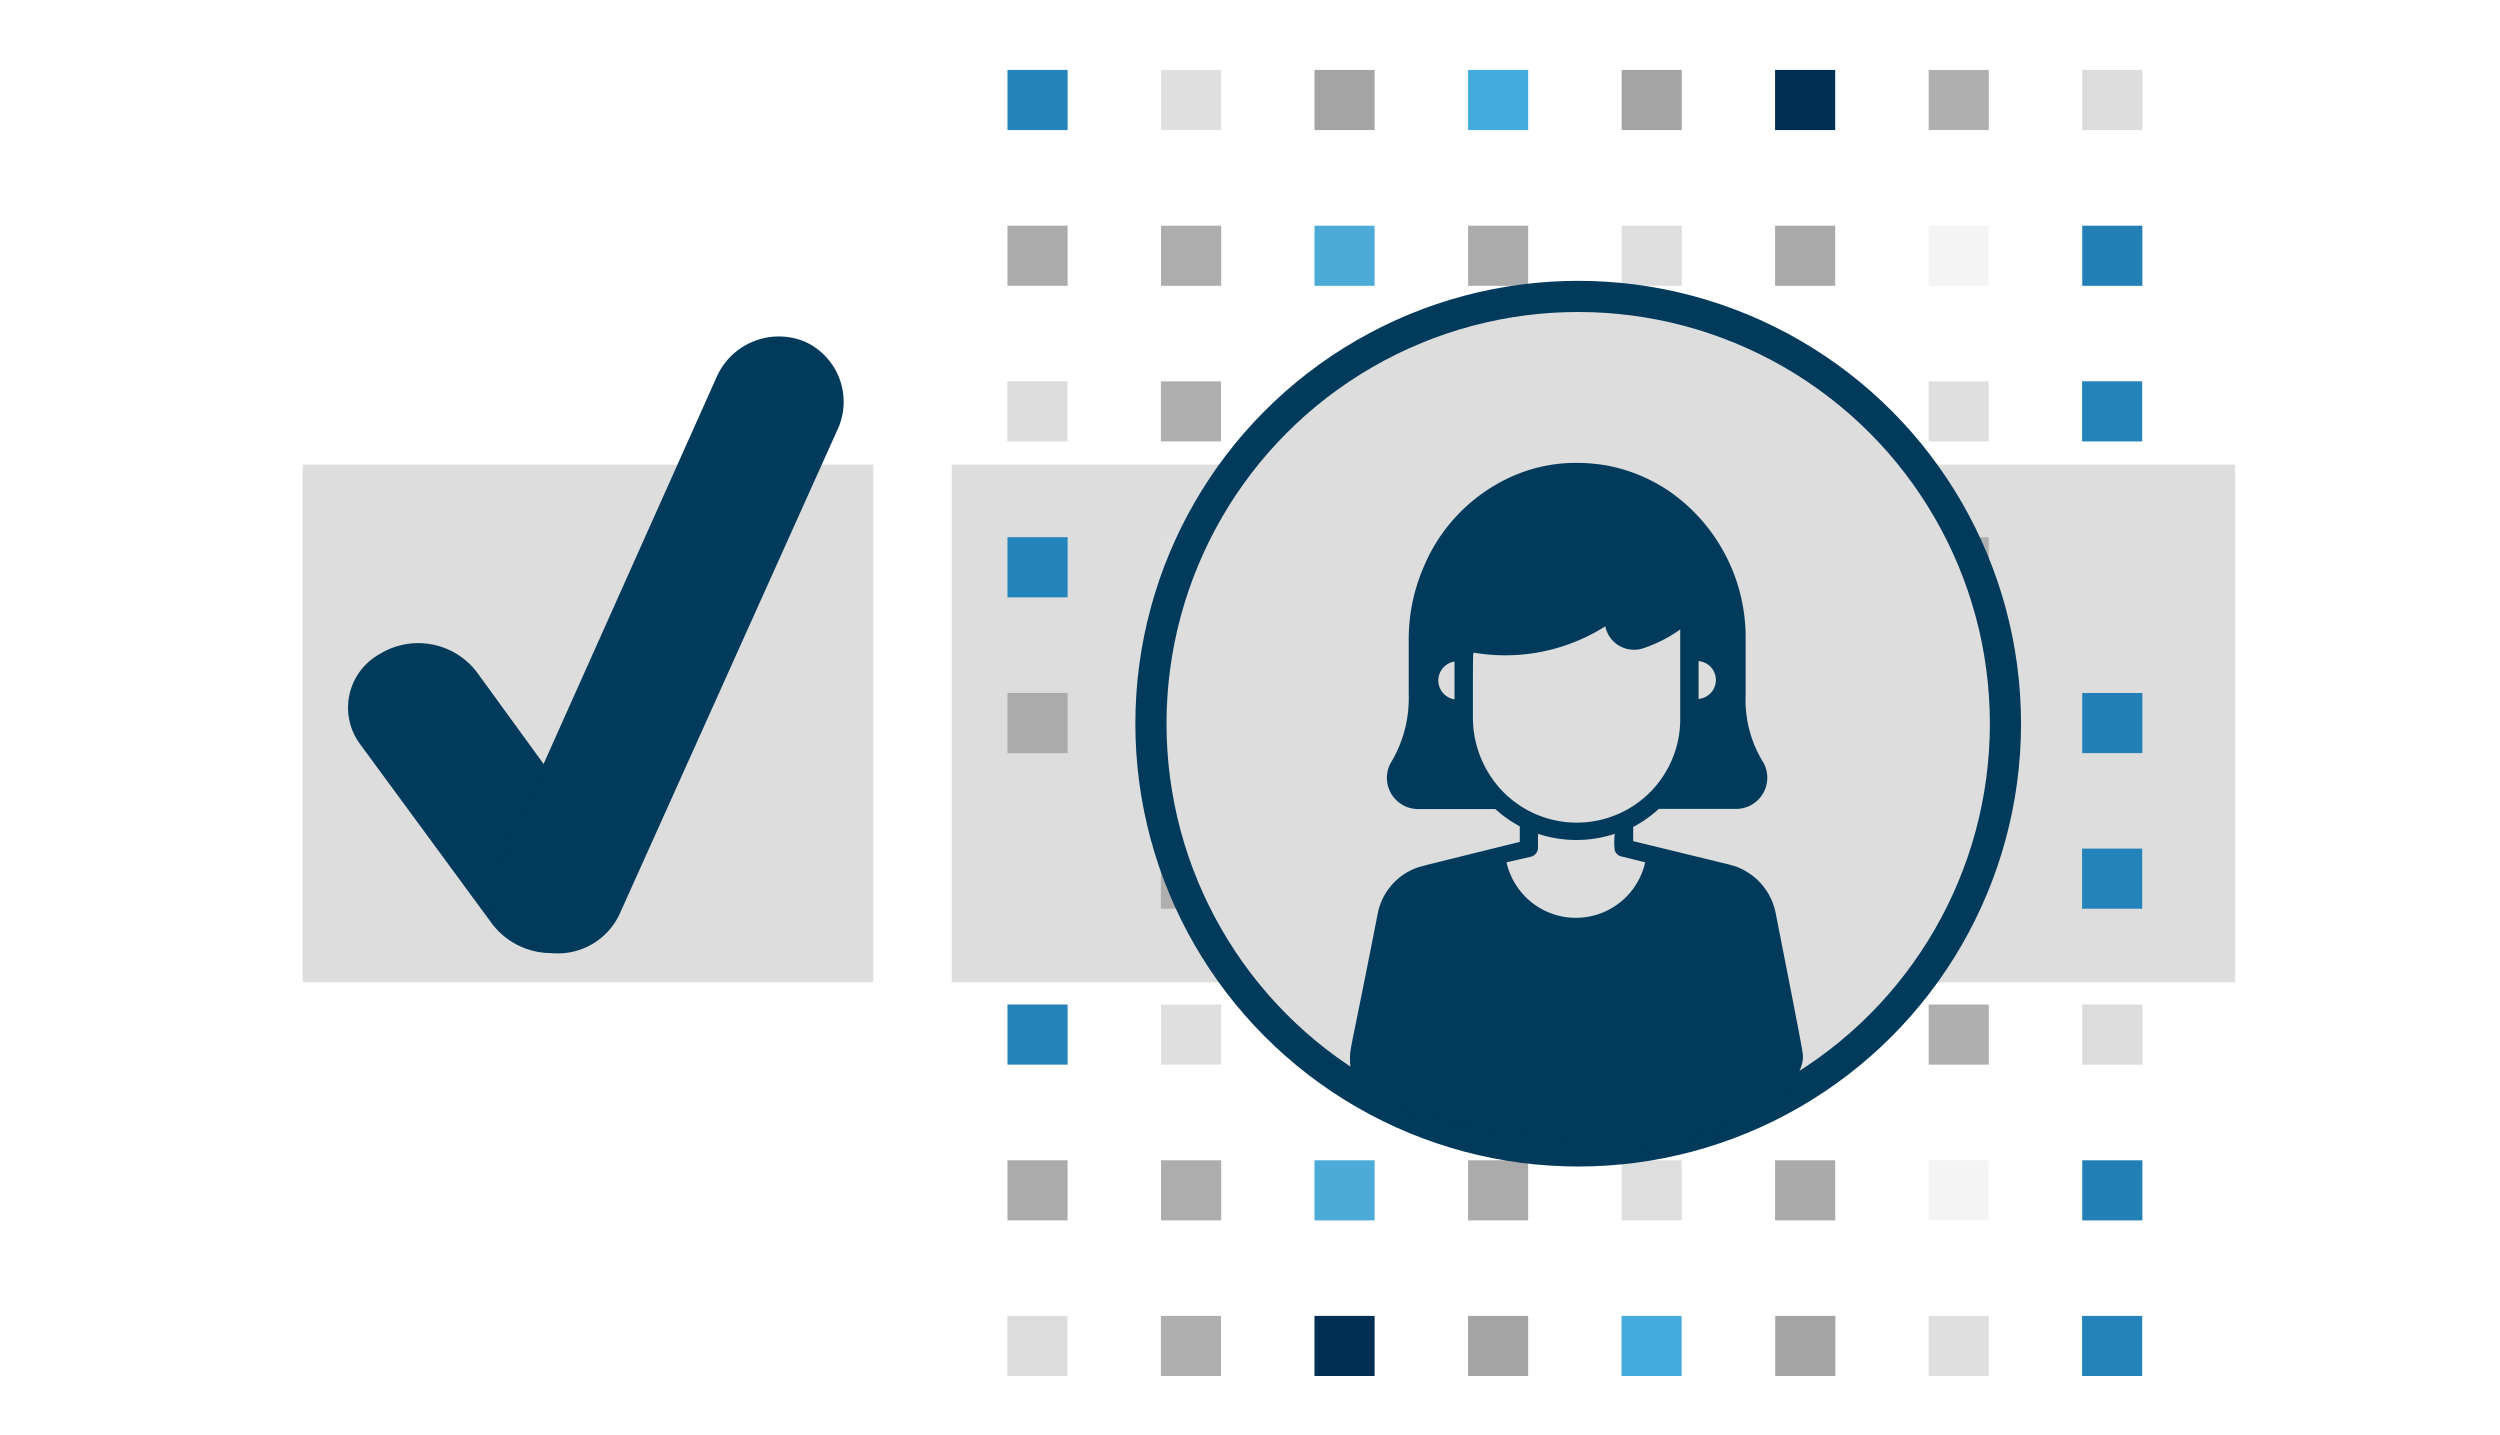 <svg id="Layer_1" data-name="Layer 1" xmlns="http://www.w3.org/2000/svg" viewBox="0 0 160.5 92.14"><defs><style>.cls-1{fill:#ababab;}.cls-2{fill:#dedede;}.cls-3{fill:#a4a4a4;}.cls-4{fill:#43abdd;}.cls-5{fill:#002f53;}.cls-17,.cls-6{fill:#ddd;}.cls-7{fill:#013a5b;}.cls-8{fill:#2383ba;}.cls-9{fill:#dfdfdf;}.cls-10{fill:#afafaf;}.cls-11{fill:#dcdcdc;}.cls-12{fill:#adadad;}.cls-13{fill:#4dabd8;}.cls-14{fill:#aaa;}.cls-15{fill:#f4f4f4;}.cls-16{fill:#2280b7;}.cls-17{stroke:#013a5b;stroke-miterlimit:10;stroke-width:2px;}</style></defs><title>Benefits modules icon</title><rect class="cls-1" x="94.25" y="74.49" width="3.86" height="3.86"/><rect class="cls-2" x="104.11" y="74.49" width="3.86" height="3.86"/><rect class="cls-3" x="84.39" y="64.49" width="3.86" height="3.86"/><rect class="cls-4" x="94.25" y="64.49" width="3.86" height="3.86"/><rect class="cls-3" x="104.11" y="64.49" width="3.86" height="3.86"/><rect class="cls-5" x="113.96" y="64.49" width="3.86" height="3.86"/><rect class="cls-6" x="61.1" y="29.83" width="82.4" height="33.23"/><rect class="cls-6" x="19.43" y="29.83" width="36.63" height="33.23"/><path class="cls-7" d="M31.63,59.36,23.1,47.75A3.93,3.93,0,0,1,24.36,42h0a4.73,4.73,0,0,1,6.26,1.16l8.44,11.61a3.92,3.92,0,0,1-1.25,5.76h0A4.78,4.78,0,0,1,31.63,59.36Z"/><path class="cls-7" d="M32.06,55.39l14-31.3a4.37,4.37,0,0,1,5.58-2.17h0a4.24,4.24,0,0,1,2.2,5.5L39.76,58.72a4.37,4.37,0,0,1-5.58,2.17h0A4.22,4.22,0,0,1,32.06,55.39Z"/><rect class="cls-8" x="64.68" y="4.49" width="3.86" height="3.86"/><rect class="cls-9" x="74.54" y="4.49" width="3.86" height="3.86"/><rect class="cls-3" x="84.39" y="4.49" width="3.86" height="3.86"/><rect class="cls-4" x="94.25" y="4.49" width="3.86" height="3.86"/><rect class="cls-3" x="104.11" y="4.49" width="3.86" height="3.86"/><rect class="cls-5" x="113.96" y="4.49" width="3.86" height="3.86"/><rect class="cls-10" x="123.82" y="4.49" width="3.86" height="3.86"/><rect class="cls-11" x="133.68" y="4.49" width="3.86" height="3.86"/><rect class="cls-1" x="64.68" y="14.49" width="3.86" height="3.86"/><rect class="cls-12" x="74.54" y="14.49" width="3.86" height="3.86"/><rect class="cls-13" x="84.39" y="14.49" width="3.86" height="3.86"/><rect class="cls-1" x="94.25" y="14.49" width="3.86" height="3.86"/><rect class="cls-2" x="104.11" y="14.49" width="3.86" height="3.86"/><rect class="cls-14" x="113.96" y="14.49" width="3.86" height="3.86"/><rect class="cls-15" x="123.82" y="14.49" width="3.86" height="3.86"/><rect class="cls-16" x="133.68" y="14.49" width="3.86" height="3.86"/><rect class="cls-8" x="133.68" y="24.49" width="3.86" height="3.86" transform="translate(271.21 52.83) rotate(180)"/><rect class="cls-9" x="123.82" y="24.49" width="3.86" height="3.86" transform="translate(251.5 52.83) rotate(180)"/><rect class="cls-3" x="113.96" y="24.49" width="3.86" height="3.86" transform="translate(231.79 52.83) rotate(180)"/><rect class="cls-4" x="104.11" y="24.49" width="3.86" height="3.86" transform="translate(212.07 52.83) rotate(180)"/><rect class="cls-3" x="94.25" y="24.49" width="3.86" height="3.86" transform="translate(192.36 52.83) rotate(180)"/><rect class="cls-5" x="84.39" y="24.49" width="3.86" height="3.86" transform="translate(172.64 52.83) rotate(180)"/><rect class="cls-10" x="74.54" y="24.49" width="3.86" height="3.86" transform="translate(152.93 52.83) rotate(180)"/><rect class="cls-11" x="64.68" y="24.49" width="3.86" height="3.86" transform="translate(133.21 52.83) rotate(180)"/><rect class="cls-8" x="64.68" y="34.49" width="3.86" height="3.86"/><rect class="cls-9" x="74.54" y="34.49" width="3.86" height="3.86"/><rect class="cls-3" x="84.39" y="34.49" width="3.86" height="3.86"/><rect class="cls-4" x="94.25" y="34.49" width="3.86" height="3.86"/><rect class="cls-3" x="104.11" y="34.49" width="3.86" height="3.86"/><rect class="cls-5" x="113.96" y="34.49" width="3.86" height="3.86"/><rect class="cls-10" x="123.82" y="34.49" width="3.86" height="3.86"/><rect class="cls-11" x="133.68" y="34.49" width="3.86" height="3.86"/><rect class="cls-1" x="64.68" y="44.49" width="3.86" height="3.86"/><rect class="cls-12" x="74.54" y="44.49" width="3.86" height="3.86"/><rect class="cls-13" x="84.39" y="44.49" width="3.86" height="3.86"/><rect class="cls-1" x="94.25" y="44.49" width="3.86" height="3.86"/><rect class="cls-2" x="104.11" y="44.49" width="3.86" height="3.86"/><rect class="cls-14" x="113.96" y="44.49" width="3.86" height="3.86"/><rect class="cls-15" x="123.82" y="44.49" width="3.86" height="3.86"/><rect class="cls-16" x="133.68" y="44.49" width="3.86" height="3.86"/><rect class="cls-8" x="133.68" y="54.49" width="3.86" height="3.86" transform="translate(271.21 112.83) rotate(180)"/><rect class="cls-9" x="123.82" y="54.49" width="3.86" height="3.86" transform="translate(251.5 112.83) rotate(180)"/><rect class="cls-3" x="113.96" y="54.49" width="3.86" height="3.86" transform="translate(231.79 112.83) rotate(180)"/><rect class="cls-4" x="104.11" y="54.49" width="3.86" height="3.86" transform="translate(212.07 112.83) rotate(180)"/><rect class="cls-3" x="94.25" y="54.49" width="3.86" height="3.86" transform="translate(192.36 112.83) rotate(180)"/><rect class="cls-5" x="84.39" y="54.49" width="3.86" height="3.86" transform="translate(172.64 112.83) rotate(180)"/><rect class="cls-10" x="74.54" y="54.49" width="3.86" height="3.86" transform="translate(152.93 112.83) rotate(180)"/><rect class="cls-11" x="64.68" y="54.49" width="3.86" height="3.86" transform="translate(133.21 112.83) rotate(180)"/><circle class="cls-17" cx="101.32" cy="46.46" r="27.43"/><path class="cls-7" d="M115.14,64.44S114,58.63,114,58.63a4,4,0,0,0-2.56-3h0l-.44-.13h0L104.85,54v-.91a8,8,0,0,0,1.65-1.16h5a2,2,0,0,0,1.65-3.07,7.6,7.6,0,0,1-1.08-4.23V41a11.43,11.43,0,0,0-3.71-8.51c-.07-.07-.6-.52-.65-.55l-.26-.2a10.59,10.59,0,0,0-4.32-1.86h0a11.59,11.59,0,0,0-2.5-.15,10.08,10.08,0,0,0-3.52.84,11,11,0,0,0-5.78,6A11.64,11.64,0,0,0,90.44,41l0,3.28v.3a8,8,0,0,1-1.09,4.29A2,2,0,0,0,91,51.94h5a7.71,7.71,0,0,0,1.57,1.11v1c-5.78,1.43-6.28,1.55-6.58,1.65a3.94,3.94,0,0,0-2.55,3c-1.53,7.84-1.77,8.59-1.77,9.13,0,.09,0,.16,0,.27,0,.61.38,3,2.43,3l7.56,1.65,5.21.82,6.52-.18,3.93-2.29c1.46,0,3.42-1.8,3.43-3.25C115.75,67.61,115.69,67.3,115.14,64.44Zm-6.09-22a1.22,1.22,0,0,1,0,2.43ZM93.38,44.9a1.23,1.23,0,0,1,0-2.43ZM96.67,51A6.83,6.83,0,0,1,94.56,46c0-4.27,0-4,.06-4.1a12,12,0,0,0,8.44-1.69,1.88,1.88,0,0,0,2.43,1.41,8.88,8.88,0,0,0,2.38-1.21v5.69A6.64,6.64,0,0,1,96.67,51ZM98.29,55a.6.6,0,0,0,.45-.58v-.89a7.84,7.84,0,0,0,4.93,0,4.06,4.06,0,0,0,0,1.07.58.58,0,0,0,.41.38l1.54.38a4.56,4.56,0,0,1-8.9,0Z"/><rect class="cls-8" x="64.68" y="64.49" width="3.86" height="3.86"/><rect class="cls-9" x="74.54" y="64.49" width="3.86" height="3.86"/><rect class="cls-10" x="123.82" y="64.49" width="3.86" height="3.86"/><rect class="cls-11" x="133.68" y="64.49" width="3.86" height="3.86"/><rect class="cls-1" x="64.68" y="74.49" width="3.86" height="3.86"/><rect class="cls-12" x="74.54" y="74.49" width="3.86" height="3.86"/><rect class="cls-13" x="84.39" y="74.49" width="3.86" height="3.86"/><rect class="cls-14" x="113.96" y="74.49" width="3.86" height="3.86"/><rect class="cls-15" x="123.82" y="74.49" width="3.86" height="3.86"/><rect class="cls-16" x="133.68" y="74.49" width="3.86" height="3.86"/><rect class="cls-8" x="133.68" y="84.49" width="3.86" height="3.86" transform="translate(271.21 172.83) rotate(180)"/><rect class="cls-9" x="123.82" y="84.49" width="3.86" height="3.86" transform="translate(251.5 172.83) rotate(180)"/><rect class="cls-3" x="113.96" y="84.49" width="3.86" height="3.86" transform="translate(231.79 172.83) rotate(180)"/><rect class="cls-4" x="104.11" y="84.49" width="3.86" height="3.86" transform="translate(212.07 172.83) rotate(180)"/><rect class="cls-3" x="94.25" y="84.49" width="3.86" height="3.86" transform="translate(192.36 172.83) rotate(180)"/><rect class="cls-5" x="84.39" y="84.49" width="3.86" height="3.86" transform="translate(172.64 172.83) rotate(180)"/><rect class="cls-10" x="74.54" y="84.49" width="3.86" height="3.86" transform="translate(152.93 172.83) rotate(180)"/><rect class="cls-11" x="64.68" y="84.49" width="3.86" height="3.86" transform="translate(133.21 172.83) rotate(180)"/></svg>